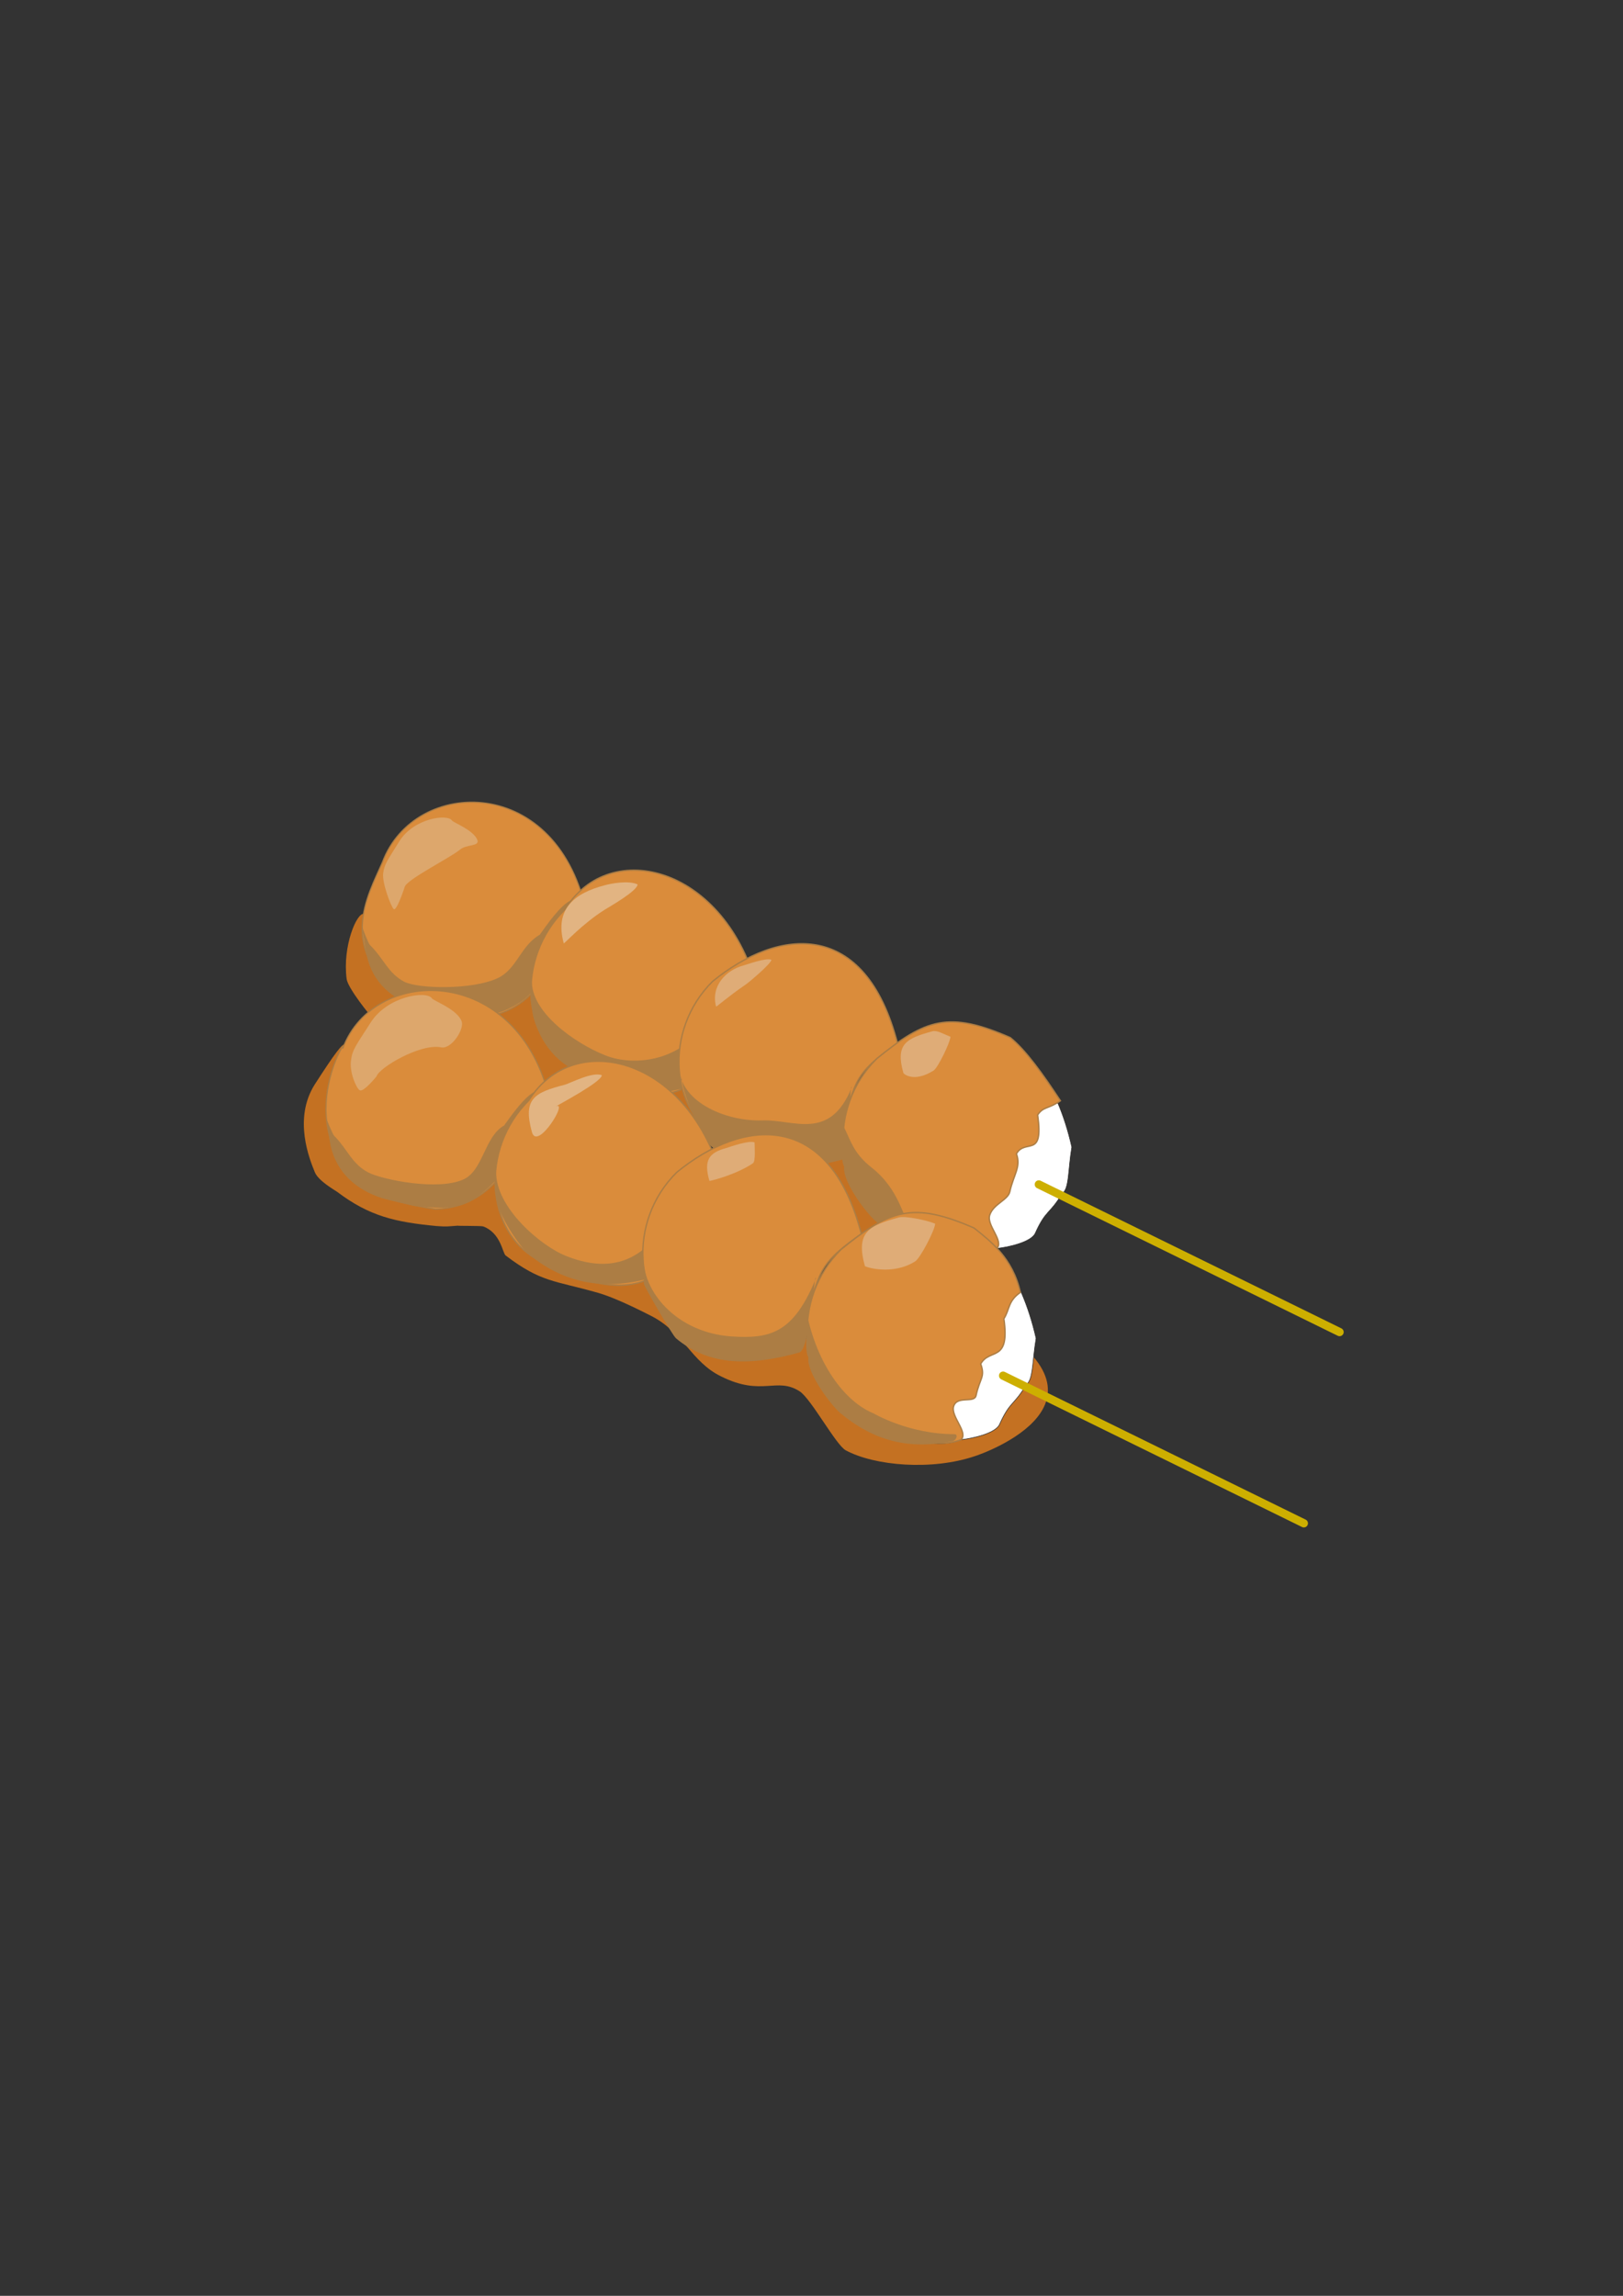 <?xml version="1.0" encoding="utf-8"?>
<!-- Created by UniConvertor 2.0rc4 (https://sk1project.net/) -->
<svg xmlns="http://www.w3.org/2000/svg" height="841.89pt" viewBox="0 0 595.276 841.89" width="595.276pt" version="1.1" xmlns:xlink="http://www.w3.org/1999/xlink" id="1dec6c70-f60e-11ea-98af-dcc15c148e23">

<rect x="0" y="0" width="595.276" height="841.89" fill="#333333" stroke="none"/>

<g>
	<g>
		<path style="fill:#c47122;" d="M 200.438,379.617 C 210.662,383.505 210.086,394.449 223.046,393.585 233.558,393.009 246.374,389.985 254.006,397.473 256.022,399.345 261.638,411.585 258.47,412.593 252.422,414.609 238.166,404.673 232.406,404.097 215.702,402.657 201.446,402.225 188.342,392.433 187.19,391.569 185.894,391.425 184.31,387.969 179.846,388.113 177.398,386.241 173.222,385.809 158.246,384.513 148.598,382.353 136.79,373.425 135.782,372.561 127.574,362.337 127.142,359.025 125.558,346.929 130.886,334.545 133.478,335.121 144.134,338.001 152.054,373.137 164.87,372.417 173.51,371.841 189.926,356.289 199.718,364.353 201.014,365.505 202.022,377.889 200.438,379.617 L 200.438,379.617 Z" />
		<g>
			<path style="stroke:#ac7d44;stroke-width:0.432;stroke-miterlimit:10.433;fill:#da8c3b;" d="M 149.462,367.233 C 122.678,348.801 135.062,328.209 140.246,316.257 151.91,284.721 205.334,283.281 215.414,336.273 201.014,349.665 200.294,372.417 172.79,373.425 163.286,371.985 155.654,369.825 149.462,367.233 L 149.462,367.233 Z" />
			<path style="fill:#dda76c;" d="M 148.454,325.185 C 149.318,322.449 164.87,314.673 168.614,311.649 171.062,309.489 175.958,310.497 175.094,308.049 173.654,304.305 166.31,301.713 165.734,300.849 164.15,298.401 151.91,299.985 146.582,308.337 142.118,315.537 140.966,316.833 140.534,320.289 140.102,323.745 143.414,332.529 144.422,333.393 145.574,334.113 148.454,325.185 148.454,325.185 L 148.454,325.185 Z" />
			<path style="fill:#ac7d44;" d="M 132.758,339.153 C 132.758,340.161 135.206,346.065 135.638,346.497 140.822,351.537 142.262,356.865 148.31,360.033 153.494,362.625 173.078,363.057 182.438,358.737 189.638,355.425 190.79,346.929 197.99,342.753 209.222,326.625 210.518,330.081 215.99,329.361 211.958,332.529 207.782,345.777 201.446,354.849 196.982,361.329 194.822,365.937 187.046,369.681 179.558,373.425 170.198,373.713 166.454,373.569 165.302,373.569 154.502,369.825 153.206,369.393 143.99,366.513 136.646,360.465 134.486,350.241 134.198,348.801 132.902,341.745 132.758,339.153 L 132.758,339.153 Z" />
		</g>
		<g>
			<g>
				<path style="stroke:#ac7d44;stroke-width:0.504;stroke-miterlimit:10.433;fill:#da8c3b;" d="M 209.942,391.713 C 191.51,381.633 188.918,351.537 207.206,333.537 223.766,306.609 266.39,317.841 278.054,363.489 257.75,377.457 261.638,372.129 249.686,399.633 237.302,404.529 221.606,398.049 209.942,391.713 L 209.942,391.713 Z" />
				<path style="fill:#e2b482;" d="M 221.894,324.609 C 210.662,327.489 203.318,333.393 206.774,345.921 206.774,346.353 213.398,338.865 221.894,333.537 223.766,332.385 233.846,326.625 233.846,324.321 230.534,322.737 223.91,324.033 221.894,324.609 L 221.894,324.609 Z" />
			</g>
			<path style="fill:#ac7d44;" d="M 195.11,359.457 C 194.534,370.977 210.662,382.497 221.894,386.961 232.406,391.281 253.574,389.985 262.646,368.097 262.79,372.129 255.302,397.761 251.846,398.769 234.134,403.665 219.446,400.209 207.062,389.985 203.606,387.105 195.542,378.465 195.254,369.969 195.254,370.545 195.254,367.953 195.254,368.529 193.814,366.081 195.11,362.193 195.11,359.457 L 195.11,359.457 Z" />
		</g>
		<path style="fill:#c47122;" d="M 289.718,420.513 L 305.702,417.057 C 314.054,424.257 312.326,439.233 324.566,442.977 334.79,446.001 347.75,447.585 352.502,457.233 353.654,459.681 349.91,463.713 346.598,463.569 340.262,463.425 335.654,456.513 329.894,456.081 313.334,454.785 301.382,443.697 292.454,429.873 291.734,428.721 290.582,428.001 290.294,424.257 290.15,423.393 289.142,421.521 289.718,420.657 L 289.718,420.513 Z" />
		<g>
			<path style="stroke:#ac7d44;stroke-width:0.504;stroke-miterlimit:10.433;fill:#da8c3b;" d="M 264.23,417.921 C 245.798,407.841 243.206,377.889 261.35,359.889 285.686,340.017 317.366,336.849 329.174,382.641 308.582,396.609 315.782,398.481 303.686,425.841 291.302,430.737 275.75,424.257 264.23,417.921 L 264.23,417.921 Z" />
			<path style="fill:#dfac77;" d="M 272.87,353.985 C 266.246,355.713 260.63,361.617 262.646,369.105 262.646,369.393 266.966,365.505 273.302,361.185 274.454,360.465 282.806,353.409 282.95,351.969 280.934,351.105 274.022,353.697 272.87,353.985 L 272.87,353.985 Z" />
			<path style="fill:#ac7d44;" d="M 249.11,390.417 C 248.534,403.521 265.526,411.297 279.638,410.865 291.014,410.433 304.262,418.641 312.326,398.913 312.182,393.873 310.598,424.689 309.302,425.121 291.59,430.017 273.59,431.025 261.206,420.657 257.606,417.777 249.398,399.489 250.118,394.737 250.118,395.313 249.398,398.913 249.398,399.489 247.814,397.041 249.11,393.153 249.11,390.417 L 249.11,390.417 Z" />
		</g>
		<g>
			<path style="stroke:#2d2c2b;stroke-width:0.216;stroke-miterlimit:10.433;fill:#ffffff;" d="M 326.438,447.297 C 308.006,437.361 305.414,407.121 323.702,389.265 348.038,369.393 381.878,371.121 393.11,420.657 391.67,429.297 392.246,435.921 389.51,437.793 384.902,445.425 383.606,443.553 379.718,452.193 378.278,455.505 369.782,457.377 365.606,457.809 353.222,462.849 338.102,453.633 326.438,447.297 L 326.438,447.297 Z" />
			<path style="stroke:#ac7d44;stroke-width:0.504;stroke-miterlimit:10.433;fill:#da8c3b;" d="M 324.422,446.289 C 305.99,436.209 303.398,406.257 321.542,388.257 339.542,373.569 348.038,370.689 370.502,380.481 376.118,384.945 382.598,394.017 388.934,403.665 384.326,406.833 382.742,405.681 380.582,408.849 382.886,425.121 376.118,417.345 372.806,423.105 374.534,428.001 371.798,430.593 370.358,437.073 369.638,440.097 364.31,441.537 363.014,445.569 361.718,449.313 368.342,455.073 365.606,457.809 353.222,462.849 335.942,452.625 324.422,446.289 L 324.422,446.289 Z" />
			<path style="fill:#dfac77;" d="M 341.99,378.177 C 332.486,380.769 328.31,382.785 331.334,393.441 331.334,393.729 335.078,397.185 342.422,392.577 344.006,391.569 348.47,382.353 348.614,380.193 345.734,379.041 343.718,377.745 341.99,378.177 L 341.99,378.177 Z" />
			<path style="fill:#ac7d44;" d="M 309.302,412.881 C 312.038,418.065 312.758,422.673 319.67,428.145 330.182,436.353 331.19,447.297 333.494,448.161 333.494,448.161 346.454,455.937 363.158,455.793 364.598,455.793 364.166,458.097 362.582,458.385 346.454,461.553 333.782,458.385 321.398,448.017 317.798,444.993 310.166,434.769 309.59,429.153 309.59,429.585 309.59,427.137 309.59,427.713 308.006,425.265 309.446,415.617 309.302,412.881 L 309.302,412.881 Z" />
		</g>
		<path style="stroke-miterlimit:10.433;stroke:#cdaf00;stroke-width:3.024;stroke-linecap:round;fill:none;" d="M 381.014,434.337 L 491.318,488.481" />
	</g>
	<g>
		<path style="fill:#c47122;" d="M 189.062,445.713 C 190.646,443.841 187.478,436.929 186.182,435.633 179.27,428.865 161.126,439.521 151.622,440.097 138.806,440.961 120.23,412.737 122.966,402.081 128.438,379.761 129.878,375.297 115.478,397.617 107.414,410.289 113.606,425.265 115.478,429.873 116.774,433.041 122.678,436.353 123.686,437.073 135.494,446.001 144.998,448.161 160.118,449.601 164.294,449.889 163.718,449.745 168.038,449.457 167.03,449.601 176.39,449.457 177.254,449.745 183.734,452.193 184.31,459.537 185.462,460.401 198.566,470.337 203.174,469.473 219.302,474.081 223.91,475.377 230.678,478.401 238.31,482.289 250.694,488.337 253.43,499.425 264.518,504.753 279.494,512.241 284.822,504.753 293.318,510.225 297.494,512.961 306.566,529.809 310.166,531.825 320.822,537.585 341.846,539.313 357.542,533.985 360.422,533.121 415.718,513.681 358.55,482.289 350.63,478.113 311.606,498.993 300.374,493.089 287.99,486.609 246.662,473.073 240.902,467.457 233.27,459.969 220.454,462.849 209.798,463.569 196.982,464.433 199.286,449.601 189.062,445.713 L 189.062,445.713 Z" />
		<g>
			<path style="stroke:#ac7d44;stroke-width:0.432;stroke-miterlimit:10.433;fill:#da8c3b;" d="M 136.358,437.217 C 103.958,415.041 129.014,376.881 125.702,384.513 137.366,352.977 192.23,353.409 202.31,406.401 190.07,417.489 184.886,442.545 159.686,443.409 150.182,441.969 142.406,439.809 136.358,437.217 L 136.358,437.217 Z" />
			<path style="fill:#dda76c;" d="M 138.086,394.737 C 139.094,391.425 154.358,382.497 161.846,384.081 165.59,384.801 170.342,377.457 169.334,374.577 167.75,370.113 159.11,367.089 158.39,366.081 156.518,363.201 142.118,365.217 135.926,375.009 130.598,383.361 129.158,384.945 128.726,388.977 128.15,393.153 130.598,398.913 131.894,399.777 133.19,400.785 138.086,394.737 138.086,394.737 L 138.086,394.737 Z" />
			<path style="fill:#ac7d44;" d="M 119.51,409.137 C 119.51,410.145 122.102,416.049 122.534,416.481 127.574,421.521 129.014,426.849 135.206,430.017 140.39,432.609 160.694,436.785 170.054,432.465 177.254,429.153 177.686,416.769 184.886,412.737 196.118,396.753 197.414,400.209 202.742,399.489 198.71,402.657 194.678,415.761 188.342,424.833 183.878,431.169 179.702,435.633 173.942,439.665 167.03,444.417 157.094,442.545 153.206,442.401 152.198,442.401 141.398,439.809 140.102,439.377 130.886,436.353 123.542,430.305 121.238,420.081 120.95,418.641 119.798,411.585 119.51,409.137 L 119.51,409.137 Z" />
		</g>
		<g>
			<g>
				<path style="stroke:#ac7d44;stroke-width:0.504;stroke-miterlimit:10.433;fill:#da8c3b;" d="M 196.838,461.697 C 178.406,451.617 175.814,421.521 193.958,403.521 210.662,376.737 253.286,387.825 265.094,433.473 244.502,447.441 248.534,442.113 236.582,469.617 224.054,474.513 208.358,467.889 196.838,461.697 L 196.838,461.697 Z" />
				<path style="fill:#e2b482;" d="M 207.206,397.761 C 196.118,400.641 191.654,402.801 195.11,415.185 197.126,422.385 209.222,402.369 203.462,405.969 205.334,404.817 220.598,396.753 220.742,394.305 217.43,392.865 209.222,397.185 207.206,397.761 L 207.206,397.761 Z" />
			</g>
			<path style="fill:#ac7d44;" d="M 182.006,429.441 C 181.43,442.545 198.422,457.089 207.926,460.689 227.366,468.321 240.47,459.969 249.542,437.937 249.686,441.969 242.054,467.745 238.742,468.609 221.03,473.649 206.342,470.193 193.958,459.969 190.358,456.945 182.87,445.569 182.15,439.953 182.15,440.385 182.15,437.937 182.15,438.513 180.71,436.065 182.006,432.177 182.006,429.441 L 182.006,429.441 Z" />
		</g>
		<g>
			<path style="stroke:#ac7d44;stroke-width:0.504;stroke-miterlimit:10.433;fill:#da8c3b;" d="M 250.982,488.049 C 232.55,477.969 229.958,447.873 248.246,429.873 272.582,410.001 304.118,406.977 315.926,452.481 295.478,466.593 302.534,468.465 290.582,495.969 278.198,500.865 262.646,494.385 250.982,488.049 L 250.982,488.049 Z" />
			<path style="fill:#dfac77;" d="M 266.534,420.945 C 259.91,422.673 258.038,425.553 260.198,433.041 260.198,433.185 269.846,430.881 276.182,426.561 277.19,425.841 276.758,420.369 276.758,418.929 274.742,418.065 267.83,420.513 266.534,420.945 L 266.534,420.945 Z" />
			<path style="fill:#ac7d44;" d="M 236.006,460.401 C 235.43,473.505 248.102,488.625 268.118,490.065 282.662,491.073 291.014,488.769 299.222,468.897 298.934,464.289 297.206,494.817 293.174,495.969 275.606,500.865 260.342,501.153 247.958,490.785 246.662,489.777 236.294,471.777 236.15,470.769 236.15,471.345 236.15,468.897 236.15,469.329 234.71,467.025 236.006,462.993 236.006,460.401 L 236.006,460.401 Z" />
		</g>
		<g>
			<path style="stroke:#2d2c2b;stroke-width:0.216;stroke-miterlimit:10.433;fill:#ffffff;" d="M 313.334,517.425 C 294.902,507.489 292.31,477.249 310.454,459.249 334.934,439.377 368.63,441.105 380.006,490.785 378.566,499.425 378.998,505.905 376.406,507.777 371.798,515.553 370.502,513.681 366.614,522.321 365.174,525.633 356.678,527.505 352.502,527.937 340.118,532.833 324.998,523.761 313.334,517.425 L 313.334,517.425 Z" />
			<g>
				<path style="fill:#e9cda7;" d="M 321.542,452.337 C 310.454,455.217 304.55,458.097 308.006,470.625 308.15,470.913 314.63,463.569 323.27,458.241 325.142,457.089 335.078,451.329 335.222,449.025 331.766,447.441 323.702,451.761 321.542,452.337 L 321.542,452.337 Z" />
				<path style="stroke:#ac7d44;stroke-width:0.504;stroke-miterlimit:10.433;fill:#da8c3b;" d="M 311.174,516.417 C 292.886,506.337 290.294,476.241 308.438,458.241 326.438,443.553 334.79,440.529 357.254,450.321 363.014,454.929 371.366,461.121 374.246,473.937 369.638,477.105 370.358,480.273 368.198,483.585 370.502,499.857 363.014,494.241 359.702,500.145 361.43,505.041 359.414,505.185 357.974,511.809 357.254,514.689 351.062,511.665 349.766,515.697 348.614,519.441 355.238,525.201 352.502,527.937 340.118,532.833 322.838,522.609 311.174,516.417 L 311.174,516.417 Z" />
				<path style="fill:#ac7d44;" d="M 296.198,483.009 C 300.518,502.017 310.742,514.401 320.39,518.289 320.39,518.289 333.206,525.921 350.054,525.921 351.494,525.921 350.918,528.081 349.334,528.513 333.35,531.681 320.678,528.513 308.15,518.145 304.694,515.121 297.062,504.897 296.486,499.137 296.486,499.713 296.486,497.265 296.486,497.697 294.902,495.393 296.198,485.745 296.198,483.009 L 296.198,483.009 Z" />
			</g>
			<path style="fill:#dfac77;" d="M 329.75,446.433 C 318.662,449.457 313.766,451.761 317.222,464.289 317.366,464.577 327.158,467.889 335.654,462.561 337.526,461.409 342.854,451.185 342.998,448.737 339.542,447.297 331.766,445.857 329.75,446.433 L 329.75,446.433 Z" />
		</g>
		<path style="stroke-miterlimit:10.433;stroke:#cdaf00;stroke-width:3.024;stroke-linecap:round;fill:none;" d="M 367.91,504.465 L 478.214,558.609" />
	</g>
</g>
</svg>